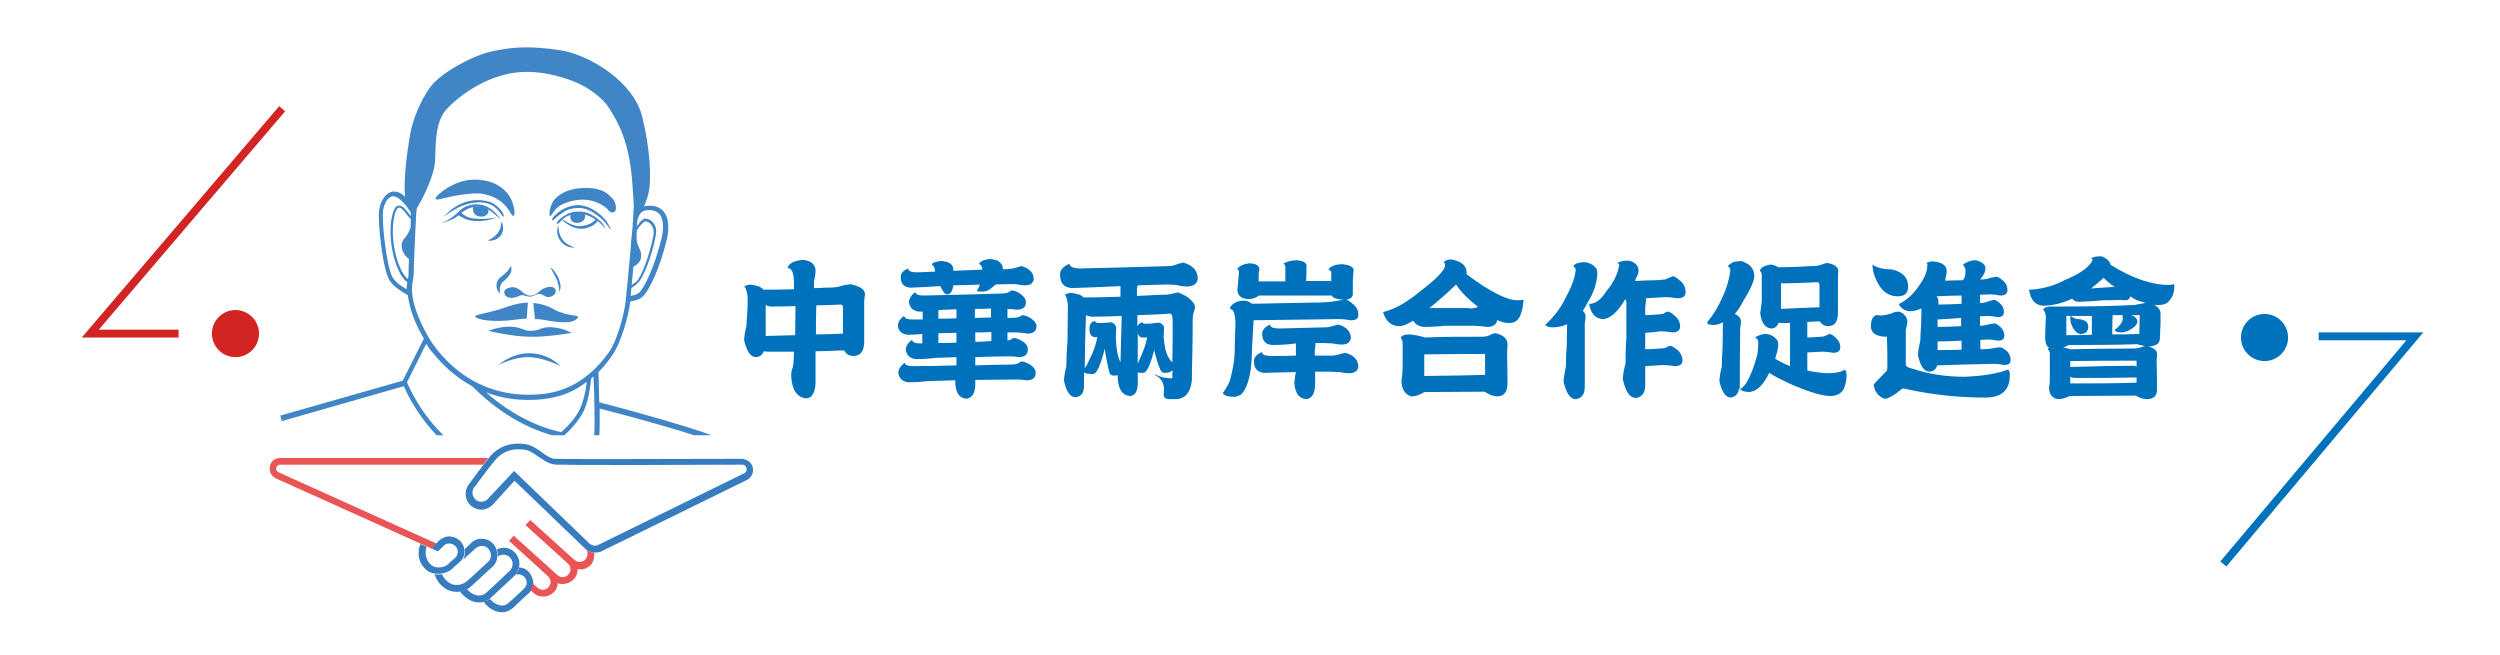 <?xml version="1.0" encoding="utf-8"?>
<!-- Generator: Adobe Illustrator 23.0.3, SVG Export Plug-In . SVG Version: 6.00 Build 0)  -->
<svg version="1.1" id="圖層_1" xmlns="http://www.w3.org/2000/svg" xmlns:xlink="http://www.w3.org/1999/xlink" x="0px" y="0px"
	 viewBox="0 0 637 167" style="enable-background:new 0 0 637 167;" xml:space="preserve">
<style type="text/css">
	.st0{fill:#0071BC;}
	.st1{fill:none;stroke:#0071BC;stroke-width:2;stroke-miterlimit:10;}
	.st2{fill:none;stroke:#D32424;stroke-width:2;stroke-miterlimit:10;}
	.st3{fill:#D32424;stroke:#D32424;stroke-width:2;stroke-miterlimit:10;}
	.st4{fill:#0071BC;stroke:#0071BC;stroke-width:2;stroke-miterlimit:10;}
	.st5{clip-path:url(#SVGID_2_);}
	.st6{fill:#4085C6;}
	.st7{display:none;fill:#E6E6E5;}
	.st8{fill:#377CBF;}
	.st9{fill:#E85554;}
</style>
<g>
	<path class="st0" d="M220.4,75c-0.1,0.7-0.2,1.3-0.2,1.9v10.4c-0.1,2.3-1,3.4-2.8,3.4c-1.1,0-1.8-0.5-2.3-1.4h-1.1
		c-2.1,0.1-4.2,0.2-6.2,0.2c0,2.8,0,5.5,0,8.3c-0.2,2.5-1,3.7-2.5,3.7c-2.2-0.3-3.5-2.1-3.7-5.5c0-0.7,0-1.3,0.2-1.8
		c0.3-0.6,0.5-2.1,0.5-4.6c-2.3,0-4.4,0-6.6,0c-0.4,0-0.7,0-1.1-0.1c-0.3,0.9-1,1.4-2,1.5c-1.3,0-2.3-1.4-3-4.3c0-0.8,0.2-2,0.6-3.8
		c0-0.8,0.1-1.8,0.2-3c0.1-1.4,0.1-2.8,0.1-4.3c-0.2-1.5-0.5-2.4-0.9-2.6c0.3-0.2,0.7-0.3,1.4-0.5c1.9,0.2,3,0.6,3.5,1.3
		c2.5,0,5.1,0,7.8-0.1c0-0.5,0-1,0-1.4c0-2.7-0.5-4-1.6-4c0.2-1.1,1.4-1.8,3.8-2.1c2.2,0.2,3.3,1.2,3.3,2.9c0,0.7-0.2,1.6-0.4,2.7
		c0,0.6,0,1.1,0,1.6c0.9,0,1.7,0,2.6-0.1c1,0,2.2,0,3.5-0.2c1.3-0.4,2.4-0.6,3.2-0.7C219.3,73,220.4,73.8,220.4,75z M195.1,85.6
		c2.7-0.1,5.1-0.1,7.5-0.2c0-2.1,0.1-4.5,0.1-7.4c-2.5,0.1-4.5,0.1-6.2,0.1c-0.5,0-0.9-0.1-1.4-0.4
		C195.1,80.8,195.1,83.4,195.1,85.6z M207.9,85.2c2.5,0,4.8-0.1,6.9-0.2v-6.7c0-0.4-0.2-0.6-0.5-0.7c-2.3,0.1-4.4,0.2-6.3,0.2
		C207.9,80.3,207.9,82.8,207.9,85.2z"/>
	<path class="st0" d="M257.6,86.5c0.3-0.2,0.6-0.4,0.9-0.4c0.9,0.2,1.8,0.6,2.5,1.2c0.6,0.5,0.9,1.1,0.9,1.7c0,1.3-0.8,2-2.3,2
		c-1.2-0.2-2.2-0.2-3-0.2c-2.5,0-5.2,0.1-8.1,0.2c0,0.8,0,1.5,0,2.1c2.9-0.1,5.9-0.2,9-0.2c0.8,0,1.5-0.1,2.1-0.4
		c0.2-0.2,0.5-0.4,0.9-0.4c0.9,0.2,1.8,0.6,2.5,1.2c0.6,0.5,0.9,1.1,0.9,1.7c0,1.3-0.8,1.9-2.3,1.9c-1.2-0.2-2.2-0.2-3-0.2
		c-3.1,0-6.5,0.1-10.1,0.1c0,0.5,0,1,0,1.4c-0.1,2-0.8,3.2-2.3,3.4c-1.9-0.2-2.8-1.7-2.8-4.6c0,0,0-0.1,0-0.1
		c-2.3,0.1-4.7,0.1-7.1,0.2c-1.4,0.2-3.1,0.3-4.9,0.3c-1.5-0.2-2.3-1-2.5-2.4c0-0.9,0.6-1.8,1.6-2.6c0.1,0.6,0.8,0.9,2.1,0.9
		c3.5,0,7.2-0.1,11.1-0.2c0-0.7,0-1.4,0-2.1c-1.8,0.1-3.7,0.1-5.5,0.2c-1.4,0.2-3,0.3-4.9,0.3c-1.5-0.2-2.3-1-2.5-2.4
		c0-0.9,0.6-1.8,1.6-2.5c0.1,0.6,0.8,0.9,2.1,0.9h0.5v-2.4c-1.2,0.1-2.5,0.2-3.8,0.2c-1.5-0.2-2.3-1-2.4-2.3c0-0.9,0.5-1.8,1.6-2.5
		c0.1,0.6,0.8,0.9,2,0.9c0.9,0,1.8,0,2.7,0v-2h-1c-1.5-0.2-2.3-1-2.5-2.4c0-0.9,0.6-1.8,1.6-2.6c0.1,0.6,0.8,0.9,2.1,0.9
		c6-0.1,12.5-0.3,19.7-0.5c0.9,0,1.6-0.1,2.1-0.4c0.3-0.2,0.6-0.4,0.9-0.4c0.9,0.2,1.8,0.6,2.5,1.3c0.6,0.5,0.9,1.1,0.9,1.7
		c0,1.3-0.8,1.9-2.4,1.9c-0.9-0.1-1.7-0.2-2.3-0.2v2.3c0.3,0,0.7,0,1,0c0.8,0,1.5-0.1,2.1-0.3c0.3-0.2,0.6-0.4,0.9-0.4
		c0.9,0.2,1.8,0.6,2.5,1.2c0.6,0.5,0.9,1.1,0.9,1.6c0,1.3-0.8,1.9-2.3,1.9c-1.2-0.2-2.1-0.3-3-0.3c-0.7,0-1.4,0-2.1,0v2.1
		C257,86.7,257.3,86.6,257.6,86.5z M242.9,68.4c0,0.2,0,0.4,0,0.6c2.6-0.1,5.1-0.2,7.4-0.3c0-0.8-0.3-1.2-0.8-1.4
		c0-0.5,0.8-1,2.4-1.3c0.9,0,1.7,0.2,2.3,0.4c0.9,0.6,1.3,1.2,1.3,1.9c0,0.1,0,0.2,0,0.3c0.6,0,1.2,0,1.8-0.1c0.4,0,1-0.1,1.6-0.3
		c0.5-0.2,1-0.3,1.4-0.4c2,0.6,3.1,1.7,3.1,3.4c-0.2,1-0.9,1.5-2.3,1.5c-0.5,0-1.3-0.1-2.2-0.3c-1,0-1.8,0-2.3,0
		c-1.1,0-2.1,0.1-3,0.1c-0.3,0.4-0.7,0.6-1,0.9c-0.5,0.5-1.3,0.9-2.3,0.9c-0.8,0-1.2,0-1.4-0.2c0.3-0.4,0.5-0.9,0.8-1.6
		c-2.4,0.1-4.7,0.2-6.8,0.2c-0.2,1.5-0.7,2.3-1.6,2.3c-0.5,0-1.1-0.7-1.7-2.1c-2.8,0.2-5.3,0.3-7.6,0.4c-1.7-0.1-2.5-1-2.5-2.8
		c0-0.9,0.7-1.6,1.9-2.1c0,0.7,0.8,1,2.3,1c1.6-0.1,3.1-0.1,4.6-0.2c-0.1-0.1-0.1-0.2-0.1-0.4c0-0.6-0.3-1.1-0.8-1.4
		c0.2-0.5,0.9-0.7,2.3-0.9C241.6,66.6,242.7,67.2,242.9,68.4z M243.7,81.1v-2.3c-1.5,0.1-3,0.1-4.6,0.2v2.2
		C240.6,81.2,242.1,81.2,243.7,81.1z M243.7,87.3v-2.5c-1.5,0-3,0.1-4.6,0.1v2.5C240.6,87.4,242.1,87.4,243.7,87.3z M248.5,78.7
		c0,0.2-0.1,0.4-0.1,0.5V81c1.3,0,2.7-0.1,4.1-0.1v-2.3C251.2,78.7,249.9,78.7,248.5,78.7z M248.5,84.7v2.4c1.3,0,2.7-0.1,4.1-0.2
		v-2.3C251.2,84.7,249.9,84.7,248.5,84.7z"/>
	<path class="st0" d="M303.6,76.6c0.5,0.5,0.9,1.1,0.9,1.8c-0.4,1.3-0.6,2.2-0.6,2.7c0,2.2,0,5.2-0.1,9.1c-0.1,3-0.1,5.2-0.1,6.6
		c-0.3,3-1.5,4.6-3.7,4.9h-2.1c-0.9,0-1.4-0.4-1.4-1.2c0-0.3,0.1-0.9,0.1-1.6c-0.2-1.6-0.9-2.7-2.4-3.4c0,0,0,0,0.2-0.1
		c1.2,0.7,2.6,1,4.3,1c0-0.7,0-1.3,0.1-2c-0.5,0.4-1.2,0.6-2,0.6c-0.5,0-0.9-0.2-1.1-0.7c-0.7-1.6-1.2-3.3-1.6-5.1
		c-0.2,0.7-0.4,1.4-0.6,2.1c-0.8,2.5-1.5,3.7-2.2,3.7c-0.6,0-1.1,0-1.4-0.1c0,1.1,0,2.1,0,3c-0.1,2-0.8,3-2.1,3
		c-1.8-0.2-2.8-1.7-3-4.4c0-0.3,0-0.6,0-0.9c-0.3,0.1-0.6,0.1-1,0.1c-0.5,0-0.9-0.2-1.1-0.7c-0.5-1.9-0.9-4-1.2-6.2
		c-0.2,0.8-0.4,1.6-0.7,2.5c-0.8,2.7-1.6,4-2.3,4c-1,0-1.8-0.1-2.3-0.4c0,1.2,0,2.4,0,3.4c0,1.8-0.7,2.8-2.2,2.9
		c-1.3,0-2.3-1.4-2.9-4.2c0-0.7,0.2-2,0.6-3.7c0-1.6,0.1-3.8,0.3-6.5c0-2.9,0.1-6,0.1-9.2c-0.2-1.5-0.5-2.3-0.8-2.5
		c0.3-0.2,0.7-0.3,1.4-0.5c1.7,0.2,2.8,0.5,3.4,1.2c2.8,0,5.9-0.1,9.4-0.2v-1.8c0-0.3,0-0.6,0-0.9c-4.7,0.2-8.8,0.4-12.3,0.5
		c-2.1-0.1-3.1-1.2-3.1-3.5c0-1.1,0.8-2,2.4-2.7c0.1,0.8,1,1.2,2.9,1.2c8.6-0.2,16.1-0.4,22.4-0.6c0.5,0,1.2-0.1,1.9-0.4
		c0.6-0.2,1.2-0.4,1.8-0.5c2.5,0.7,3.7,2.1,3.7,4.2c-0.2,1.2-1.1,1.9-2.8,1.9c-0.7,0-1.6-0.1-2.7-0.4c-1.2-0.1-2.1-0.1-2.8-0.1
		c-2.5,0.1-4.8,0.1-7,0.2c-0.1,0.2-0.1,0.5-0.2,0.7v2c2-0.1,4.1-0.2,6.2-0.3c0.9,0,1.7,0,2.5-0.2c0.9-0.2,1.4-0.3,1.8-0.4
		C301.6,75.1,302.7,75.6,303.6,76.6z M276.4,93.8c0.5-0.6,0.8-1.3,1.1-2c1.1-2.1,1.8-4.1,2.1-5.9h-0.7c-0.9-0.1-1.3-0.8-1.3-2.1
		c0-1.1,0.4-1.8,1.3-2c0.2,0.3,0.5,0.5,1.1,0.5c0.7,0,1.7,0,3.1-0.2c0.7,0.2,1.1,0.6,1.3,1.3c0,0.4,0,1.2-0.1,2.5
		c0.1,2.9,0.5,5,1.2,6.4c0-1.1,0.1-2.4,0.1-4c0.1-2,0.1-4.6,0.2-7.8c-2.4,0.1-5,0.2-7.8,0.2c-0.5-0.1-0.9-0.2-1.3-0.4
		C276.5,85.5,276.4,90,276.4,93.8z M291,82.1c0.2,0.3,0.5,0.4,1,0.4c0.7,0,1.8-0.1,3.3-0.3c0.7,0.2,1.2,0.6,1.3,1.2
		c0,0.3,0,1.1-0.1,2.3c0.2,3.3,0.9,5.5,2.2,6.6c0.1-3.4,0.1-6.5,0.1-9.1c0-1.9-0.1-2.8-0.2-2.9c-0.1-0.2-0.3-0.4-0.6-0.4
		c-2.3,0.2-5,0.3-8.2,0.4v2.9C290,82.7,290.4,82.3,291,82.1z M290.3,91.7c1-2.1,1.7-4.1,2-5.7c-0.4,0-0.8,0-1.2,0
		c-0.6,0-1-0.4-1.2-1.1c0,2.6,0,5.2,0,7.7C290.1,92.3,290.2,92,290.3,91.7z"/>
	<path class="st0" d="M345.2,77.9c0.6,0.6,0.9,1.4,0.9,2.3c0,1-0.6,1.4-1.9,1.4c-1.1-0.2-2.1-0.3-2.9-0.3
		c-6.6,0.1-13.9,0.2-21.9,0.3c0,0.2,0,0.2,0,0.3c-0.2,3.1-0.3,5.4-0.4,7c0,4.6-0.6,8-1.7,10.1c-0.4,0.8-0.8,1.3-1.2,1.6
		c-0.6,0.3-1.1,0.5-1.5,0.5c-2,0-2.9-0.4-3-1c1.1-1.4,1.8-2.8,2.1-4.4c0.5-2,0.9-4.2,0.9-6.5c0.1-3.5,0.1-5.5,0.2-6
		c0-2.2-0.2-3.5-0.7-4.1c-0.1-0.2-0.3-0.3-0.5-0.3c-0.1-0.1-0.2-0.3-0.2-0.4c0.6-1.1,1.7-1.7,3.4-1.8c0.7,0,1.4,0.2,2.1,0.7
		c0,0.1,0.1,0.1,0.1,0.1c5.1-0.1,10.3-0.2,15.3-0.3c0.9,0,2.5,0,4.9-0.2c1.6-0.3,3-0.5,3.9-0.6C343.6,76.6,344.3,77,345.2,77.9z
		 M320.9,68.7c-0.2,0.5-0.2,1.3-0.2,2.4v0.6h6.8V68c0-0.4-0.2-0.7-0.5-0.8c0.7-0.5,1.8-0.8,3.4-0.9c1.7,0.2,2.5,0.6,2.5,1.5
		c0,1.2,0,2.5-0.1,3.8c2.1,0,4.3,0,6.4,0v-2.4c-0.1-0.2-0.4-0.3-0.7-0.5c0.5-0.9,1.7-1.3,3.4-1.4c1.9,0.2,2.8,0.6,3,1.4
		c-0.1,0.9-0.1,1.8-0.2,2.6V75c-0.1,0.9-0.8,1.3-2.2,1.4c-1.8-0.1-2.9-0.5-3.2-1.1h-18.5c-0.8,0.6-1.7,0.9-2.6,0.9
		c-1.7,0-2.7-0.7-2.9-2.1c0-0.8,0.2-2.3,0.4-4.7c0-0.5-0.2-0.8-0.5-0.8c0.5-0.8,1.6-1.3,3-1.5C320,67.1,320.9,67.7,320.9,68.7z
		 M324.2,87.9c-1.8-0.1-2.6-1.1-2.6-2.9c0-0.9,0.7-1.7,2-2.3c0,0.7,0.9,1,2.4,1c4.6-0.1,8.5-0.2,11.9-0.3c0.4,0,1-0.1,1.6-0.3
		c0.5-0.2,1.1-0.3,1.5-0.4c2.1,0.6,3.2,1.8,3.2,3.5c-0.2,1.1-1,1.6-2.4,1.6c-0.5,0-1.3-0.1-2.3-0.3c-1,0-1.8-0.1-2.4-0.1
		c-0.7,0-1.3,0-1.9,0c0,0.6-0.1,1.3-0.2,2v1.2c1.6,0,3.1,0,4.5,0c0.5,0,1-0.1,1.7-0.3c0.5-0.2,1.1-0.3,1.6-0.4
		c2.2,0.6,3.3,1.8,3.3,3.6c-0.2,1.1-1,1.6-2.5,1.6c-0.6,0-1.4-0.1-2.3-0.3c-1.1,0-1.9-0.1-2.5-0.1c-1.3,0-2.6,0-3.7,0v2.8
		c0,2.6-0.7,4-2.2,4.2c-1.8-0.1-2.9-1.4-3.1-4.1c0.1-1,0.2-2,0.4-2.8c-3,0.1-5.7,0.1-8,0.2c-1.8-0.1-2.7-1.1-2.7-3
		c0-0.9,0.7-1.7,2-2.3c0.1,0.7,0.9,1,2.5,1c2.2,0,4.3,0,6.2-0.1c0-1.2,0-2.1,0-2.7c0-0.2,0-0.3,0-0.4C328,87.8,326,87.9,324.2,87.9z
		"/>
	<path class="st0" d="M373.7,69.5c0,0.2,0,0.3,0,0.4c5.9,4.4,10.2,6.6,12.9,6.6c0.5,0,1,0,1.6-0.1c0,0.2,0,0.4-0.1,0.7
		c0,0.5-0.1,1.2-0.3,2c-0.2,0.7-0.4,1.3-0.7,1.8c-0.5,0.9-1.3,1.4-2.6,1.4c-0.9,0-1.8-0.2-2.7-0.6c-0.2-0.1-0.2-0.1-0.3-0.2
		c-0.2,1.2-1,1.8-2.6,1.8c-1.3-0.2-2.5-0.3-3.4-0.3h-7.4c-1.6,0.2-3.5,0.3-5.5,0.3c-1.2-0.2-2-0.7-2.5-1.6c-1.5,0.9-2.6,1.4-3.5,1.4
		c-2.1,0-3.5-1.2-4.2-3.6c2.8-0.6,6-2.4,9.5-5.3c4.2-3.2,6.3-5.4,6.3-6.6c0-0.5-0.1-0.7-0.4-0.8c0.5-0.5,1.3-0.7,2.1-0.7
		C372.4,66.6,373.7,67.7,373.7,69.5z M384.1,87.5c0,0.9,0,1.6-0.1,2.1c0.1,3.2,0.1,6,0.1,8.4c-0.1,2-1,3-2.7,3
		c-1.1-0.1-2.1-0.5-3.1-1.2c-5.1,0-10.3,0.1-15.4,0.1c-1.1,0.7-2.2,1.1-3.3,1.1c-1.6-0.5-2.5-1.8-2.5-4.1c0.2-1.1,0.3-2.5,0.3-4.1
		v-5.1c0-0.9-0.2-1.4-0.5-1.6c0.1-0.5,0.7-0.8,2-0.9c1.6,0.1,3,0.4,4.2,0.8c3.8-0.2,8.7-0.2,14.8-0.2c0.4,0,0.9-0.1,1.5-0.3
		c0.7-0.4,1.3-0.6,1.7-0.6C383,85.4,384,86.2,384.1,87.5z M378.4,95.5v-5.3c-5,0-10.2,0-15.5,0.1v5.5
		C368.2,95.7,373.4,95.7,378.4,95.5z M374.3,78.6c0.9,0,1.7-0.1,2.3-0.4c-2.3-1.8-4.2-3.6-5.6-5.7c-2.6,2.5-4.9,4.5-6.8,6H374.3z"/>
	<path class="st0" d="M406.2,67.8c0.2,0.2,0.4,0.5,0.6,0.7c0.1,0.2,0.2,0.6,0.2,1.2c-0.1,2.4-0.9,4.9-2.5,7.4
		c-0.4,0.9-0.8,1.5-1.2,2.1c0.5,0.4,0.7,0.9,0.7,1.5c0,0.6-0.1,1.2-0.2,1.7c0,6.7,0,12.1,0,16.2c0,1.9-0.8,2.9-2.3,3.1
		c-1.4,0-2.4-1.5-3.1-4.4c0-0.8,0.2-2.1,0.6-4c0-1.2,0-2.9,0.2-5c0-1.9,0.1-3.8,0.1-5.7c-1.1,0.5-2.3,0.8-3.5,0.8
		c-0.5,0-0.9,0-1.1-0.1c-0.4-0.1-0.7-0.2-1-0.5c2.3-2.1,4.1-4.5,5.3-7.1c1.5-2.7,2.3-5,2.5-6.9c-0.1-0.3-0.1-0.5-0.2-0.6
		c-0.2-0.1-0.3-0.2-0.4-0.4c0.1-0.2,0.3-0.4,0.6-0.6c0.5-0.2,1.1-0.3,1.8-0.4h0.7C404.9,67,405.6,67.3,406.2,67.8z M428.4,71.8
		c0.7,0.7,1.1,1.6,1.1,2.6c0,1.1-0.7,1.6-2.1,1.6c-1.2-0.2-2.3-0.3-3.2-0.3c-1.6,0.1-3.2,0.2-4.8,0.3c0,0.2,0,0.3,0,0.4
		c0,0.6-0.1,1.2-0.2,1.8c0,0.8,0,1.5,0,2.1c1.2,0,2.4-0.1,3.5-0.2c0.2,0,0.6,0,1.2-0.2c0.4-0.3,0.7-0.5,1-0.5c0.5,0,1.3,0.5,2.2,1.4
		c0.7,0.7,1,1.5,1,2.4c0,1-0.7,1.5-2,1.5c-1.2-0.2-2.1-0.3-3-0.3c-1.2,0.2-2.5,0.3-3.9,0.4c0,1.5,0,2.9,0,4.2c1.3,0,2.6-0.1,3.9-0.2
		c0.2,0,0.7,0,1.3-0.2c0.5-0.2,0.8-0.4,1.1-0.5c0.5,0,1.2,0.5,2.2,1.3c0.6,0.7,1,1.5,1,2.4c0,1-0.7,1.5-2,1.5
		c-1.2-0.2-2.2-0.3-3-0.3c-1.4,0.1-2.8,0.2-4.5,0.3c0,1.8,0,3.4,0,4.8c0,2-0.8,3.1-2.4,3.3c-1.5,0-2.6-1.6-3.3-4.7
		c0-0.9,0.2-2.3,0.7-4.2c0-1.6,0-3.7,0.2-6.4c0-2.9,0-5.9,0-9c-0.1-0.3-0.1-0.6-0.1-0.8c-0.1,0-0.2,0-0.2,0h0c-2,3.3-3.9,5-5.8,5
		c-1.9-0.2-3-1.5-3.4-3.9h0.5c1.4-0.2,2.7-1.3,3.9-3.2c1.8-2.1,2.9-4.4,3.3-6.7c0-0.2-0.2-0.4-0.5-0.4c0.3-0.4,1.3-0.7,2.9-0.7
		c1.6,0.4,2.4,1.2,2.5,2.4c0,0.7-0.2,1.2-0.4,1.6c-0.2,0.4-0.4,0.8-0.5,1.2c1.8-0.1,3.5-0.2,5.3-0.2c0.5,0,1.2-0.1,2.4-0.2
		c0.8-0.4,1.5-0.6,1.9-0.8C426.6,70.3,427.4,70.9,428.4,71.8z"/>
	<path class="st0" d="M446.1,67.9c0.6,0.7,0.9,1.5,0.9,2.4c0,1.3-1,3.5-3,6.7c-0.5,1.1-1.2,2.1-2,3c1,0.4,1.6,1.1,1.6,1.9
		c0,0.5-0.1,1.1-0.2,1.6c-0.1,6.3-0.1,11.4-0.1,15.2c0,0.2,0,0.3,0,0.5c0.8-0.4,1.6-1.3,2.4-3c0.8-1.7,1.4-3.4,1.9-5.3
		c0.3-1,0.4-2.2,0.4-3.6c0-0.6-0.2-1-0.7-1.2v-0.2c0.5-0.3,1.2-0.6,2.1-0.8c0.5,0,1,0,1.2,0.1c0.3,0,0.7,0.2,1.2,0.5
		c0.9,0.6,1.3,1.2,1.3,2c0,1-0.3,2.2-0.8,3.7c0.2,0.1,0.5,0.3,0.7,0.4c1,0.6,2.1,1.1,3.1,1.5v-11c-0.7,0-1.3,0-1.9,0
		c-0.4,0-0.7,0-1-0.1c-0.3,0.9-0.9,1.4-1.7,1.5c-1.7,0-2.7-1.4-3-3.9c0.2-1.2,0.3-2.2,0.4-3.1c0-3,0-5.2,0-6.5c0-0.6-0.2-1-0.5-1.2
		c0.2-0.8,1.1-1.3,2.7-1.6c0.9,0.1,1.6,0.4,2,0.7c2.7,0,5.5-0.1,8.5-0.3c0.6,0,1.2,0,2-0.2c0.8-0.3,1.4-0.5,1.9-0.6
		c1.9,0.3,2.9,1,2.9,2.2c-0.1,0.7-0.1,1.3-0.1,1.9v9c-0.1,2-0.9,3-2.5,3c-0.9,0-1.6-0.4-2.1-1.2h-1.1c-0.7,0.1-1.4,0.1-2.1,0.1v4
		c1.1,0,2.3-0.1,3.4-0.2c0.2,0,0.6,0,1.2-0.2c0.4-0.2,0.7-0.4,1-0.5c0.5,0,1.1,0.4,1.9,1.2c0.6,0.6,0.9,1.3,0.9,2.2
		c0,0.9-0.6,1.4-1.8,1.4c-1.1-0.2-2-0.3-2.7-0.3c-1.2,0.1-2.5,0.1-3.9,0.2v4.6c1.6,0.4,3.3,0.6,5,0.7c2.2,0,3.7-0.3,4.5-0.9
		c0.3,0.2,0.5,0.6,0.5,1.4c0,1.4-0.3,2.5-0.7,3.5c-0.7,1.2-1.8,1.8-3.4,1.8c-2,0-5.1-0.9-9.4-2.7c-2.7-1.2-4.8-2.3-6.2-3.2
		c-1.1,2.3-2.3,3.8-3.7,4.5c-0.5,0.2-1,0.4-1.6,0.4c-0.5-0.1-0.9-0.1-1.2-0.2c-0.4-0.1-0.8-0.4-1.2-0.7c-0.2,1.4-0.9,2.1-2.1,2.3
		c-1.3,0-2.3-1.4-2.9-4.2c0-0.7,0.2-2,0.6-3.7c0-1.2,0.1-2.7,0.2-4.6c0-2.1,0.1-4.3,0.1-6.6v-0.1c-0.7,0.4-1.3,0.6-2,0.7
		c-0.5,0-1,0-1.4-0.1c-0.4,0-0.5-0.2-0.6-0.6c1.5-1.8,2.8-3.9,3.9-6.4c1.1-2.3,1.7-4.6,2-6.8c0-0.3-0.1-0.5-0.2-0.7
		c-0.3-0.2-0.4-0.4-0.4-0.5c0.1-0.1,0.2-0.2,0.5-0.4c0.3-0.2,0.6-0.4,1-0.6c0.6-0.1,1.3-0.1,1.9-0.2C444.9,67,445.6,67.3,446.1,67.9
		z M463.6,72.6c0-0.4-0.2-0.6-0.5-0.7c-3.9,0.2-6.8,0.3-8.6,0.3c-0.3,0-0.5,0-0.7-0.1v6.6c4-0.2,7.2-0.3,9.6-0.4c0.1,0,0.1,0,0.2,0
		V72.6z"/>
	<path class="st0" d="M479.1,80.4c1.5-0.1,2.7-0.4,3.7-0.9c0.2,0,0.5,0,0.7-0.1c0.7,0,1.3,0.3,1.8,0.9c0.5,0.5,0.7,1.1,0.7,1.7
		c0,0.4-0.2,1.1-0.4,2.2c0,3.3,0,6.1,0,8.6c0,0.2,0,0.3,0.2,0.5c0.3,0.3,0.8,0.5,1.4,0.6c4.1,1.4,8.6,2.1,13.4,2.1
		c5-0.2,8.7-0.9,10.9-1.8c0.2,0,0.3,0.1,0.4,0.2c0.1,0.2,0.2,0.6,0.2,1.3c0,3.7-2.1,5.6-6.2,5.6c-6.8,0-13.1-0.7-18.9-1.9
		c-1-0.2-1.7-0.4-2-0.4c-0.2,0-0.5,0.1-0.8,0.4c-0.9,0.8-2,1.5-3.3,2.1c-0.2,0-0.4,0.1-0.5,0.1c-0.3,0-0.5-0.1-0.7-0.2
		c-1-0.5-1.8-1.4-2.1-2.5c-0.1-0.2-0.1-0.4-0.2-0.8c0.1-0.2,0.3-0.5,0.7-0.9c0.7-0.7,1.6-1.6,2.6-2.7c0.2-0.3,0.2-0.7,0.2-1.1
		c0-2.5,0-5.1-0.1-7.6c-2.7,0-4.1-0.9-4.1-2.7c0-1.1,0.3-2,0.7-2.4c0.3-0.2,0.5-0.3,0.5-0.4C478,80.2,478.4,80.3,479.1,80.4z
		 M482.3,68.7c2.6,0.7,3.9,2.1,3.9,4.3c0,1.7-0.9,2.5-2.7,2.5c-2.3,0-4.1-1.3-5.3-3.9c-0.8-1.6-1.1-3-1.1-4.2
		C478.1,68.2,479.8,68.6,482.3,68.7z M496,69c0,0.9-0.2,1.7-0.4,2.5c1.6,0,3.1-0.1,4.6-0.1c0-0.1,0.1-0.2,0.1-0.2
		c0.4-0.6,0.5-1.2,0.5-2c0-0.4,0-0.7-0.1-1c-0.2-0.3-0.4-0.5-0.5-0.7c0,0,0-0.1,0.1-0.2c0.3-0.2,0.8-0.4,1.4-0.7
		c0.5-0.2,1.1-0.3,1.6-0.3c0.6,0.1,1.2,0.3,1.8,0.7c0.4,0.3,0.7,0.7,0.8,1.2c0,0.4-0.1,0.8-0.2,1.2c-0.3,0.7-0.7,1.3-1.2,1.8
		c0.5,0,1,0,1.6-0.1c1-0.3,1.8-0.5,2.5-0.6c0.5,0,1.1,0.4,2,1.2c0.6,0.6,0.9,1.4,0.9,2.2c0,0.9-0.6,1.4-1.8,1.4
		c-1.1-0.2-1.9-0.3-2.7-0.3c-0.8,0-1.6,0.1-2.5,0.1v2.1c0.4,0,0.7,0,1.1-0.1c1-0.3,1.8-0.5,2.4-0.7c0.5,0,1.1,0.4,1.8,1.1
		c0.5,0.5,0.8,1.2,0.8,2c0,0.9-0.5,1.3-1.6,1.3c-1-0.2-1.8-0.3-2.5-0.3c-0.7,0-1.3,0.1-2,0.1V83c0.4,0,0.7,0,1.1-0.1
		c1-0.2,1.8-0.4,2.5-0.5c0.5,0,1.1,0.4,1.8,1.1c0.5,0.6,0.8,1.2,0.8,2c0,0.9-0.5,1.3-1.6,1.3c-1-0.2-1.8-0.3-2.5-0.3
		c-0.7,0-1.4,0.1-2,0.1V89c0.6,0,1.4,0,2.3-0.1c1.1-0.2,2-0.4,2.7-0.4c0.5,0,1.1,0.4,1.9,1.1c0.5,0.6,0.8,1.3,0.8,2.1
		c0,0.9-0.5,1.3-1.6,1.3c-1-0.2-1.9-0.3-2.6-0.3c-4.3,0.1-9.2,0.2-14.5,0.4c-0.3,1-1,1.6-2,1.6c-1.3,0-2.3-1.4-2.9-4.2
		c0-0.8,0.2-2,0.6-3.8c0-1,0.1-2.3,0.2-3.9c0-1.4,0.1-2.8,0.1-4.2c-1.1,0.5-2.1,0.7-3.2,0.7c-0.6-0.1-1.2-0.3-1.7-0.7
		c-0.4-0.4-0.7-0.7-0.9-1.1c1-0.5,2.1-1.2,3.2-2.3c0.9-0.9,1.9-2.2,2.9-3.8c0.8-1.4,1.2-2.7,1.2-3.9c0-0.2-0.1-0.4-0.2-0.5
		c0.4-0.2,0.9-0.4,1.6-0.4C494.8,66.8,496,67.6,496,69z M493.5,75.5h-0.1c0,0,0,0,0,0c0.3,0.3,0.5,0.7,0.5,1.2c0,0.4,0,0.7,0,0.9
		c2,0,3.9-0.1,5.9-0.2v-2.1C497.7,75.3,495.6,75.4,493.5,75.5z M493.7,87v2.2c2,0,4.1,0,6.1-0.1v-2.3C497.8,86.9,495.7,87,493.7,87z
		 M493.7,81.4v1.9c2,0,4.1-0.1,6-0.2V81C497.7,81.2,495.7,81.3,493.7,81.4z"/>
	<path class="st0" d="M537.8,67.5c5.5,3.4,10.4,5.1,14.8,5.1c0.5,0,1-0.1,1.4-0.2v0.8c0,1.3-0.4,2.5-1.2,3.3
		c-0.5,0.8-1.4,1.2-2.7,1.2c-0.4,0-0.8,0-1.2,0c1,0.5,1.6,1.2,1.6,2.2v1.9c0,0.7,0,1.6-0.1,2.6c0,1.8-0.1,2.7-0.3,2.7
		c-0.1,0.5-0.5,0.7-1.2,0.9c-0.3,0.2-0.9,0.3-1.6,0.3c1.4,0.3,2.2,0.9,2.3,1.7c0,0.6,0,1.2-0.1,1.6c0.1,3,0.1,5.7,0.1,7.9
		c-0.1,1.4-0.9,2.2-2.5,2.2c-1,0-1.9-0.3-2.9-0.9c-5.6,0-11.2,0.1-16.8,0.1c-1,0.5-2,0.8-3.1,0.8c-1.5-0.3-2.2-1.3-2.2-3
		c0.2-0.8,0.2-1.8,0.2-3v-5.5c0-0.6-0.2-1-0.5-1.2c0-0.2,0.1-0.3,0.3-0.4c-0.1-0.1-0.2-0.2-0.3-0.2c-0.5-0.5-0.7-1.4-0.7-2.5
		c0-1.3,0.1-3,0.2-5.2c-0.1-0.8-0.3-1.4-0.7-1.8c0.2-0.5,0.8-0.7,1.8-0.8c1.4,0,2.4,0,3,0c6.9,0,13.1-0.1,18.5-0.4
		c0.9-0.2,1.8-0.3,2.7-0.5h0.3c-0.3,0-0.5-0.1-0.7-0.2c-1.2-0.2-2.3-0.7-3.4-1.5c0,0,0,0,0,0c-0.2,0.7-0.5,1-1.2,1
		c-0.3,0-0.8,0-1.4-0.1c-0.9,0.1-2.3,0.1-4.2,0.1c-2,0.2-4.1,0.3-6.2,0.4c-0.2,0-0.4,0-0.8-0.1c-0.4-0.1-0.7-0.3-1-0.7
		c-2.6,1.2-5.1,1.8-7.5,1.8c-2-0.2-3.1-1.5-3.5-4.1h0.5c3-0.2,5.9-1,8.5-2.4c3.9-1.6,6.3-3.3,7.2-5.1c0-0.2-0.2-0.4-0.4-0.4
		c0.3-0.4,1.2-0.6,2.7-0.6C536.9,65.9,537.6,66.6,537.8,67.5z M527.6,89c4.2-0.1,9.6-0.2,16.2-0.2c0.4,0,0.9-0.1,1.4-0.2
		c0.6-0.2,1.1-0.4,1.4-0.4c-1-0.2-1.7-0.4-2.1-0.5c-5.8,0.2-11.6,0.2-17.4,0.2c-0.5,0.3-1,0.5-1.4,0.7C526.3,88.6,527,88.8,527.6,89
		z M533,85.3c0-1.6,0-3.2,0-4.8h-5.4c0.7,0.5,1.3,0.8,1.9,0.8c1.6,0.1,2.5,0.7,2.6,1.8c0,1.4-0.7,2-2,2c-1-0.1-1.9-1.1-2.5-3
		c-0.1-0.5-0.1-1-0.1-1.6h-1v4.9C528.6,85.4,530.7,85.4,533,85.3z M543.9,93.2c0.2,0.1,0.4,0.1,0.5,0.2v-1.5c-5.5,0-11.1,0-16.9,0.1
		v1.5C534.4,93.3,539.8,93.2,543.9,93.2z M544.4,97.5v-1.3H543c-4.9,0.1-9.6,0.1-14.1,0.1c-0.6,0-1.1-0.1-1.4-0.3v1.7
		C533.4,97.7,539,97.7,544.4,97.5z M538.8,73.1c-1.2-0.8-2.1-1.6-2.8-2.3c-1.1,1-2.2,1.9-3.2,2.7C535.3,73.3,537.3,73.2,538.8,73.1z
		 M538.2,85.2c2.3,0,4.6,0,6.9-0.1c0-1.7,0.1-3.3,0.1-4.8c-0.8,0-1.5,0-2.2,0c1,0.3,1.6,0.9,1.6,1.7c-0.1,0.7-0.7,1.4-1.8,2
		c-0.8,0.4-1.5,0.7-2.2,0.7c-1,0-1.6-0.2-1.8-0.6c1.4-1.1,2.1-2.1,2.1-3.1c0-0.2-0.1-0.4-0.2-0.5c0.2-0.1,0.3-0.2,0.4-0.2h-2.8
		C538.2,82.1,538.2,83.7,538.2,85.2z"/>
</g>
<g id="_x31__2_">
	<polyline class="st1" points="566.5,143.7 615.3,85.7 590.8,85.7 	"/>
	<polyline class="st2" points="71.9,27.7 23,85 45.5,85 	"/>
	<circle class="st3" cx="60" cy="85" r="5"/>
	<circle class="st4" cx="577" cy="86" r="5"/>
</g>
<g>
	<g>
		<defs>
			<rect id="SVGID_1_" x="65.1" y="8" width="128.4" height="102.9"/>
		</defs>
		<clipPath id="SVGID_2_">
			<use xlink:href="#SVGID_1_"  style="overflow:visible;"/>
		</clipPath>
		<g class="st5">
			
				<ellipse transform="matrix(0.951 -0.309 0.309 0.951 -33.314 51.902)" class="st6" cx="147.2" cy="131.1" rx="2.5" ry="2.8"/>
			<path class="st6" d="M160.6,73.4l-0.1-0.6c0.3-0.1,1-0.5,1.5-0.9c1.4-1.1,3.6-7.1,4.5-12c0.3-1.6-0.5-2.6-0.8-2.9
				c-0.5-0.5-1-0.6-1.3-0.6c-0.8,0.2-2.5,2.7-2.7,3.3c-0.2,0.7-0.3,2.5-0.3,3.1l-0.6,0c0-0.1,0.1-2.3,0.5-3.3
				c0.2-0.5,1.8-3.5,2.9-3.8c0.6-0.1,1.3,0.2,1.9,0.7c0.9,0.8,1.3,2.1,1,3.5c-0.9,5.1-3.2,11.1-4.7,12.3
				C162.2,72.5,161.2,73.3,160.6,73.4z"/>
			<path class="st6" d="M104.2,72.1c-3-1-5.9-11-4.2-17.5c0.4-1.4,0.8-2.1,1.5-2.2c0.9-0.2,1.8,0.9,2.6,1.9c0.3,0.5,0.7,0.9,0.9,1
				l-0.3,0.5c-0.3-0.2-0.7-0.7-1.1-1.2c-0.6-0.8-1.4-1.8-2-1.7c-0.2,0-0.6,0.3-1,1.7c-1.7,6.5,1.2,15.9,3.8,16.7L104.2,72.1z"/>
			<path class="st6" d="M127.4,74.8c-0.6-0.5-0.9-1.3-0.9-2.1c0-0.4,0.1-0.8,0.3-1.2c0.2-0.4,0.5-0.7,0.8-0.9c0.6-0.5,1-0.8,1.5-1.3
				c0.2-0.2,0.4-0.4,0.6-0.7c0.2-0.3,0.3-0.6,0.5-0.9c0.1,0.4,0.1,0.7,0.1,1.1c0,0.4-0.2,0.8-0.4,1.1c-0.4,0.7-0.9,1.2-1.5,1.7
				c-0.3,0.2-0.5,0.4-0.6,0.6c-0.1,0.2-0.3,0.5-0.3,0.7C127.3,73.4,127.3,74.1,127.4,74.8z"/>
			<path class="st6" d="M140.2,68c0.9,0.8,1.6,1.7,2.1,2.8c0.1,0.3,0.2,0.6,0.3,0.9c0.1,0.3,0.1,0.6,0.2,0.9c0.1,0.6,0,1.2-0.3,1.8
				c0-0.6,0-1.1-0.2-1.7c-0.1-0.3-0.2-0.5-0.2-0.8c-0.1-0.3-0.2-0.5-0.3-0.8C141.3,70,140.7,69.1,140.2,68z"/>
			<path class="st6" d="M137.1,74.9c1.1-0.2,1.5,0.8,2.7,0.8c0.9-0.1,1.8-0.7,1.8-1.4c0.1-0.7-0.4-1.1-1.1-1.2
				c-0.5-0.1-1.3,0.1-2,0.4c-1.2,0.7-1.1,1-2.1,1.5c-0.4,0.2-1,0.4-1.7,0.3c-0.6-0.1-1.5-0.8-1.7-1c-1.3-1.1-2.1-1.2-2.7-1.1
				c-1.3,0.2-1.9,0.7-1.8,1.4c0.1,1,1.2,1.3,1.7,1.3c1.6,0,1.7-0.6,2.9-0.7c0.4,0,1.2,0.4,2,0.4C136.2,75.4,136.5,75,137.1,74.9z"/>
			<path class="st6" d="M188,119.6l1.3-0.6c-0.1-0.1-1.8-3.6-3.6-6c-1.8-2.4-33-10.5-33-10.5l-0.2-7.7c1.4-1.4,2.7-3,3.9-4.9
				c1.7-2.6,3.7-8.9,4.2-13.1c0.9-0.1,2.1-0.4,3-1.1c1.7-1.3,4.6-7.5,6.3-14.7c0.3-1.2,1-5.1-0.9-7.2c-1-1.1-2.5-1.6-4.5-1.3
				c-0.1,0-0.3,0.1-0.4,0.1c0.4-1.1,0.9-2.2,1.1-3.2c0.9-3.7,0.4-11.7-1.5-19.4c-2.1-9.2-13.5-16-20.9-17.2
				c-7.4-1.1-11.8-0.9-17.1,0.2c-5.3,1.1-13.4,5.6-16,9.1c-2.6,3.5-4.6,8.6-5.2,12.1c-0.9,5.3-1.7,11.8-1.3,15.9
				c-1-0.9-1.9-1.3-2.8-1.3c-1.8,0-3.4,2-3.8,4.8c-0.4,2.3,0.8,15,2.7,17.9c0.9,1.4,2.8,2.7,4.6,3.7c0.1,0.6,0.2,1.3,0.4,2.1
				c0.6,3,2.2,6.4,3.7,9l-5.4,10.7l-31.2,8.9l0.4,1.4l31.1-8.9c1,2.4,4.5,9.6,11.6,15.5c8.5,7,26,15.6,26.2,15.7l0.2,0.1
				c0.1,1,0.2,2,0.4,2.8c0.3,1.4,1.1,2.6,1.8,3.7c0.5,0.8,0.9,1.5,1.1,2.1c0.4,1.4,0.4,2.1,0.5,2.6c0,0.3,0,0.6,0.1,0.8l1.2-0.3
				c0-0.2-0.1-0.3-0.1-0.6c0-0.5-0.1-1.3-0.5-2.8c-0.2-0.8-0.7-1.6-1.3-2.4c-0.6-1-1.3-2.1-1.6-3.3c-0.5-1.9-0.6-5-0.4-6.7l1.4-10.7
				c0.3,1.1,0.7,2.3,1.3,3.8c2.1,5,5,7.9,5.1,8.1l0.8,0.8l0.2-1.1c0.1-0.5,1.9-11.8,1.9-18.3c0-1.2,0-2.7,0-4.1
				c14.8,3.8,30.7,8.5,31.8,9.9C186.3,116.1,188,119.5,188,119.6z M163.2,64c-0.2-0.6-0.5-1-0.8-2c-0.4-1.2-0.1-3.2-0.1-4.6
				c0-1.4,0.5-3.5,2.2-3.8c1.6-0.2,2.7,0.1,3.5,0.9c1.2,1.4,1.1,4,0.6,6.1c-1.7,7.1-4.5,13-5.8,14c-0.6,0.5-1.4,0.7-2.1,0.8
				c0.2-1.9,0.4-4.7,0.7-7.5c0.5-0.2,1.3-0.7,1.7-1.5C163.4,65.7,163.5,64.9,163.2,64z M104.6,58c-0.1,0.3-0.2,0.6-0.3,0.8
				c-0.4,0.8-0.7,1.4-1.4,2.1c-0.6,0.7-0.7,1.9-0.4,2.7c0.3,1.1,1.1,2,1.7,2.4c-0.1,1.8-0.1,3.2-0.1,3.8c0,0.5-0.1,1-0.2,1.5
				c-0.1,0.6-0.3,1.3-0.3,2.4c-1.4-0.8-2.8-1.8-3.5-2.9c-1.6-2.5-2.9-14.7-2.5-17.1c0.3-2.1,1.4-3.7,2.6-3.7c0,0,0,0,0,0
				c1.7,0,4.1,3.4,4.4,4.1C104.7,54,104.7,56.3,104.6,58z M140.8,124.4c-0.1,0.3-0.1,0.6-0.1,1l-0.4,2.7
				c-3.5-1.8-17.8-9.1-25.1-15.2c-7.5-6.2-10.9-14.1-11.5-15.5l4.9-9.8c0.5,0.8,1,1.6,1.5,2.1c3.2,4,6.7,6.8,10.2,8.7
				c1.3,1.3,2.7,2.6,4.2,3.8c8.2,6.8,15.8,8.7,18.1,9.2L140.8,124.4z M143,110.1c-1.6-0.3-9.5-2.1-17.7-8.9
				c-0.5-0.4-0.9-0.8-1.4-1.2c3.7,1.4,7.3,1.9,10.7,1.9c1.6,0,3.1-0.1,4.5-0.3c3.9-0.5,7.3-1.9,10.4-4.3c-0.1,1.2-0.6,4.4-1.7,6.8
				C146.6,106.9,143.6,109.6,143,110.1z M151.5,107.9c0,5.2-1.2,13.7-1.7,16.9c-1-1.2-2.7-3.5-4.1-6.8c-1.6-3.9-1.8-6.3-1.9-7.1
				c0.8-0.7,3.7-3.5,5-6.3c1.3-2.9,1.8-7.3,1.8-8.1l0.6-0.6C151.4,98.7,151.5,104.3,151.5,107.9z M139,100.3
				c-7.8,1-18.9-0.2-27.8-11.4c-1.8-2.2-4.8-7.6-5.8-11.9c-0.7-3.1-0.4-4.4-0.2-5.5c0.1-0.5,0.2-1.1,0.2-1.7c0-1.9,0.6-15.1,0.7-16
				c0-0.3,0.1-0.6,0.2-0.9c1.2-1.9,3.4-6.3,4.3-10c0.7-2.8-0.3-9.7,2.3-13.9c1.3-2.2,9-9.3,18.4-10.5c7-0.9,13.9,1.7,16.6,3
				c2.7,1.3,6,3.9,7.2,5.9c1.2,2,4.3,6.1,5.6,15.2c0.3,2,0.6,6.2,0.8,9.7l-0.3,5.2c0,0.1-1.3,15-1.8,19.3c-0.4,3.9-2.4,10.2-4,12.6
				C150.9,95.8,145.5,99.4,139,100.3z"/>
			<path class="st7" d="M67.4,114.1l1-0.5c-0.1-0.1-1.4-2.7-2.8-4.6c-1.4-1.9-25.4-8.1-25.4-8.1L40,95c1.1-1.1,2.1-2.3,3-3.7
				c1.3-2,2.9-6.8,3.2-10.1c0.7-0.1,1.6-0.3,2.3-0.9c1.3-1,3.5-5.8,4.8-11.3c0.2-0.9,0.8-3.9-0.7-5.6c-0.8-0.9-2-1.2-3.5-1
				c-0.1,0-0.2,0-0.3,0.1c0.3-0.9,0.7-1.7,0.8-2.5c0.7-2.8,0.3-9-1.1-15c-1.6-7.1-10.4-12.3-16-13.2c-5.7-0.9-9.1-0.7-13.1,0.1
				c-4.1,0.8-10.3,4.3-12.3,7c-2,2.7-3.6,6.6-4,9.3c-0.7,4.1-1.3,9.1-1,12.3c-0.8-0.7-1.5-1-2.2-1c-1.4,0-2.6,1.5-2.9,3.7
				C-3.3,65-2.4,74.8-1,77.1c0.7,1.1,2.2,2.1,3.5,2.8c0.1,0.5,0.1,1,0.3,1.6c0.5,2.3,1.7,4.9,2.9,7l-4.1,8.2l-24,6.9l0.3,1.1
				l23.9-6.8c0.8,1.9,3.4,7.4,8.9,11.9c6.5,5.4,20,12,20.1,12.1l0.1,0.1c0.1,0.8,0.2,1.6,0.3,2.2c0.3,1.1,0.9,2,1.4,2.8
				c0.4,0.6,0.7,1.1,0.9,1.6c0.3,1,0.3,1.6,0.4,2c0,0.2,0,0.4,0.1,0.6l0.9-0.2c0-0.1,0-0.3-0.1-0.5c0-0.4-0.1-1-0.4-2.2
				c-0.2-0.6-0.6-1.2-1-1.8c-0.5-0.8-1-1.6-1.3-2.5c-0.4-1.5-0.4-3.9-0.3-5.2l1.1-8.2c0.2,0.8,0.5,1.8,1,2.9
				c1.6,3.9,3.8,6.1,3.9,6.2l0.6,0.6l0.1-0.9c0.1-0.4,1.5-9.1,1.5-14.1c0-1,0-2,0-3.1c11.4,2.9,23.6,6.5,24.5,7.6
				C66,111.5,67.4,114.1,67.4,114.1z M48.3,71.4c-0.1-0.5-0.4-0.8-0.6-1.5c-0.3-0.9-0.1-2.5-0.1-3.5c0-1.1,0.4-2.7,1.7-2.9
				c1.2-0.2,2.1,0.1,2.7,0.7c0.9,1,0.9,3.1,0.5,4.7c-1.3,5.5-3.5,10-4.5,10.8c-0.4,0.4-1.1,0.5-1.6,0.6c0.1-1.5,0.3-3.6,0.5-5.8
				c0.3-0.1,1-0.6,1.3-1.2C48.5,72.7,48.5,72.1,48.3,71.4z M3.2,66.8C3.1,67,3.1,67.2,3,67.4c-0.3,0.6-0.6,1.1-1,1.6
				c-0.4,0.5-0.5,1.4-0.3,2.1c0.3,0.9,0.8,1.6,1.3,1.8c-0.1,1.4-0.1,2.5-0.1,2.9c0,0.4-0.1,0.8-0.1,1.1c-0.1,0.5-0.2,1-0.2,1.8
				c-1.1-0.6-2.2-1.4-2.7-2.2c-1.2-1.9-2.2-11.3-1.9-13.1c0.2-1.6,1.1-2.8,2-2.9c0,0,0,0,0,0c1.3,0,3.1,2.6,3.4,3.2
				C3.3,63.7,3.3,65.5,3.2,66.8z M31.1,117.8c0,0.2-0.1,0.5-0.1,0.8l-0.3,2.1c-2.7-1.4-13.7-7-19.3-11.7C5.6,104.2,3,98.2,2.5,97
				l3.8-7.5c0.4,0.6,0.8,1.2,1.1,1.6c2.5,3.1,5.1,5.2,7.8,6.7c1,1,2.1,2,3.2,2.9c6.3,5.2,12.2,6.7,13.9,7L31.1,117.8z M32.8,106.8
				c-1.2-0.2-7.3-1.6-13.6-6.9c-0.4-0.3-0.7-0.6-1.1-0.9c2.8,1.1,5.6,1.4,8.2,1.4c1.2,0,2.4-0.1,3.5-0.2c3-0.4,5.6-1.5,8-3.3
				c-0.1,0.9-0.4,3.4-1.3,5.2C35.5,104.3,33.2,106.5,32.8,106.8z M39.3,105.2c0,4-1,10.5-1.3,13c-0.8-0.9-2.1-2.7-3.1-5.2
				c-1.3-3-1.4-4.9-1.4-5.4c0.6-0.6,2.9-2.7,3.9-4.9c1-2.2,1.3-5.1,1.4-5.8l0.4-0.6C39.2,98.3,39.3,102.4,39.3,105.2z M29.6,99.3
				c-6,0.8-14.5-0.1-21.4-8.8c-1.4-1.7-3.7-5.8-4.4-9.2c-0.5-2.4-0.3-3.4-0.1-4.2c0.1-0.4,0.2-0.8,0.2-1.3c0-1.4,0.5-11.7,0.5-12.3
				c0-0.2,0.1-0.4,0.1-0.7c0.9-1.5,2.6-4.8,3.3-7.7c0.5-2.2-0.2-7.4,1.7-10.7c1-1.7,6.9-7.2,14.2-8.1c5.4-0.7,10.7,1.3,12.8,2.3
				c2.1,1,4.6,3,5.5,4.5c0.9,1.5,3.3,4.7,4.3,11.7c0.2,1.6,0.5,4.8,0.6,7.4l-0.2,4c0,0.1-1,11.5-1.3,14.8c-0.3,3-1.8,7.8-3.1,9.7
				C38.8,95.8,34.7,98.6,29.6,99.3z"/>
			<path class="st6" d="M127,93c0,0,3.3-3,7.7-3c5.3,0,8.1,3.3,8.1,3.3s-4.3-2.3-8.2-2.3C131.1,90.9,127,93,127,93z"/>
			<path class="st6" d="M124.4,84.3c4-1.5,6.7-1.1,8-0.7c1.3,0.4,1.6,0.7,2.7,0.7c0.9,0,1.8-0.2,2.4-0.4c1.4-0.7,4.2-1,8.2,0.9
				c0,0-5.9,1.1-10.6,1C130.6,85.8,124.4,84.3,124.4,84.3z"/>
			<g>
				<path class="st6" d="M134.5,77.1c-1.2,0-3.1,0.3-5.4,1.1c-4.2,1.6-8.4,1.9-8,2.5c0.4,0.7,4.3,1.6,10.6,0.7
					c0.7-0.1,1.6-0.2,2.5-0.2L134.5,77.1z"/>
				<path class="st6" d="M141.1,78.8c-2.1-1.2-4.1-1.5-5.2-1.6l0.4,4.1c0.9,0,1.7,0.1,2.3,0.2c6.5,1.3,8,0.3,8.6-0.5
					C147.9,80.1,144.7,80.8,141.1,78.8z"/>
			</g>
			<g>
				<path class="st6" d="M127.6,56c-0.2-0.4-1.7-2.7-4.1-3.6c-2.3-0.8-4.3,0-4.7,0.2c-1.5,0.6-1.8,1.4-3.5,2.7
					c-1.5,1.1-2.9,1.6-2.9,1.6s1.3-0.3,3-1.1c1.3-0.6,2.2-1.8,3.8-2.6c1.6-0.7,3.1-0.7,4.6-0.1C125.5,53.8,127.6,56,127.6,56z"/>
				<path class="st6" d="M126.6,55.4c0,0-3.4,0.7-6.4,0.2c-1.8-0.3-2.9-1.6-2.9-1.6l-0.7,0.7c0,0,1.6,1.1,2.9,1.4
					C123.2,56.9,126.6,55.4,126.6,55.4z"/>
				<path class="st6" d="M124.4,53.5c0.3,0.6-0.4,1.8-1.9,1.7c-1.8-0.1-2-1.4-2-2.1s0.8-0.4,1.7-0.4S124.1,52.8,124.4,53.5z"/>
				<path class="st6" d="M123.9,51.2c-2.9-0.6-5.1,0.2-6.2,0.6c-2.8,1.2-4.6,3.4-4.6,3.4s2.5-1.9,4.5-2.7c1.7-0.7,4.4-1.3,6.5-0.7
					c3.1,0.9,3.6,3.4,4.2,3.4C128.7,54.8,127,51.8,123.9,51.2z"/>
			</g>
			<g>
				<path class="st6" d="M141.9,56.8c0.3-1.1,2.6-2.2,2.9-2.4c1-0.4,1.7-0.5,2.9-0.5c1.7,0,3,0.8,3.5,1.1c2.1,1.2,3.1,3,3,3.1
					c-0.1,0.1-0.8-1.1-2.4-2.1c-0.9-0.6-2.5-1.6-4.5-1.5c-1.9,0.1-3.1,0.6-3.8,1.3c-0.6,0.5-1.3,1.4-1.5,1.2
					C141.9,57,141.9,57,141.9,56.8z"/>
				<path class="st6" d="M140.7,55.9c0-0.4,0.7-1.1,1.3-1.6c3.1-2.5,6-2,6-2c2.4,0.4,4,1.5,5.7,3.1c1.1,1.1,2,3,1.9,3.1
					c-0.1,0.1-1.1-1.7-2.5-2.9c-2.5-2.1-4.2-2.7-5.9-2.6c-2.2,0.1-2.9,0.5-4.7,1.8c-0.9,0.6-1.4,1.4-1.7,1.3
					C140.7,56.1,140.7,55.9,140.7,55.9z"/>
				<path class="st6" d="M145.4,54.8c-0.3,0.7,0.1,2,1.6,2c1.4,0,2.1-0.9,2.1-1.7c0-0.8-0.8-0.9-1.7-0.9
					C146.5,54.2,145.7,54,145.4,54.8z"/>
				<path class="st6" d="M151.9,55.7c0,0-0.7,1.5-3.7,1.9c-2.7,0.3-4.6-1.9-4.8-1.5c-0.1,0.2,1.4,1.2,2.2,1.6
					c2.1,1.1,4.1,0.4,4.5,0.2c1.4-0.5,2.3-1.5,2.2-1.8C152.2,55.9,151.9,55.7,151.9,55.7z"/>
			</g>
			<path class="st6" d="M114.1,47.8c-1.5,0.9-3.3,2.4-3.1,2.9c0.2,0.5,2.2-0.4,6-1c3.6-0.5,5.4-0.6,7.3,0c5.2,1.5,5.8,5.5,6.5,5.3
				c0.7-0.2,0.1-3.2-0.9-4.9c-1.6-2.5-4.4-4.1-8-4.3C118,45.5,115.2,47.2,114.1,47.8z"/>
			<path class="st6" d="M141.4,50.7c3.4-3.6,9.4-2.8,10.4-2.6c1.2,0.3,2.6,0.5,4.5,2.8c0.7,0.9,1,3,0,3.2c-1.1,0.2-1-0.5-2.2-1.4
				c-3.7-2.7-8.1-2-11.1-0.5c-1.6,0.8-2.5,2.8-2.8,2.9C139.8,55.1,140,52.2,141.4,50.7z"/>
			<path class="st6" d="M127.8,56.5c0.6,1,0.5,2.5-0.2,3.5c-0.4,0.5-0.9,0.9-1.5,1.1c-0.6,0.2-1.2,0.3-1.8,0.2
				c1-0.5,1.9-1.1,2.5-1.9c0.3-0.4,0.5-0.8,0.7-1.3C127.6,57.6,127.7,57.1,127.8,56.5z"/>
			<path class="st6" d="M142.3,57.4c0,0.7,0,1.3,0.2,1.9c0.2,0.6,0.4,1.2,0.8,1.7c0.7,1,1.9,1.6,3.1,2.1c-0.7,0-1.4-0.1-2-0.4
				c-0.6-0.3-1.2-0.7-1.6-1.3c-0.4-0.6-0.7-1.2-0.8-1.9C141.9,58.7,142,58,142.3,57.4z"/>
		</g>
	</g>
	<g id="hand_2_">
		<g>
			<path class="st8" d="M134.8,145.8c-0.7-0.8-1.6-1.2-2.5-1.2c-0.1,0.7-0.5,1.3-0.9,1.8c0.8-0.2,1.6,0,2.2,0.6
				c0.4,0.4,0.6,1,0.6,1.5c0,0.6-0.3,1.1-0.7,1.5c0,0-2.6,2.5-3.9,3.6c-1,0.9-2.2,0.9-3.5,0.1c-0.5-0.3-0.9-0.7-1.3-1.1
				c-0.4,0.3-0.9,0.6-1.6,0.7c0.5,0.7,1.2,1.4,2,1.9c1,0.6,1.9,0.8,2.7,0.8c1.4,0,2.3-0.7,2.8-1.1c1.3-1.2,3.8-3.6,3.9-3.6
				c0.8-0.7,1.2-1.6,1.3-2.7C135.8,147.6,135.5,146.6,134.8,145.8z"/>
			<path class="st8" d="M131.3,140.9c-1.2-1.4-3.2-1.7-4.7-0.9c0.2,0.5,0.3,1,0.2,1.5c0,0.1,0,0.2-0.1,0.4c1-0.8,2.4-0.8,3.3,0.2
				c0.9,1,0.8,2.5-0.2,3.4c0,0-4.4,4.2-5.9,5.5c-0.8,0.7-2,1.2-3.8,0.1c-0.4-0.3-0.8-0.6-1.1-1c-0.5,0.2-1.1,0.5-1.8,0.6
				c0.5,0.7,1.2,1.4,2,1.9c1.1,0.7,2,0.9,2.9,0.9c1.5,0,2.5-0.7,3-1.2c1.4-1.3,5.7-5.3,5.9-5.5C132.7,145.2,132.8,142.6,131.3,140.9
				z"/>
			<path class="st8" d="M117.4,138c-0.7-0.8-1.6-1.2-2.7-1.3c-1-0.1-2,0.3-2.8,1l-2,2l1.7,0.8l1.5-1.5c0.4-0.4,1-0.6,1.5-0.5
				c0.6,0,1.1,0.3,1.5,0.7c0.8,0.9,0.7,2.2-0.2,3c0,0-0.6,0.5-1.9,1.7c-0.5,0.5-2.9,1.3-4.3-0.1c-1.9-1.9-1.1-4.2-1-4.5l-1.6-0.7
				c-0.2,0.5-1.4,3.8,1.3,6.4c0.9,0.9,2.1,1.2,3.2,1.2c1.4,0,2.7-0.5,3.4-1.1c1.3-1.2,1.9-1.7,1.9-1.7
				C118.7,142,118.8,139.6,117.4,138z"/>
			<path class="st8" d="M125.7,138.6c-0.7-0.8-1.7-1.3-2.8-1.3c-1.1-0.1-2.1,0.3-2.9,1.1l-1.6,1.5c0.2,0.9,0,1.9-0.4,2.7l3.2-2.9
				c0.5-0.4,1.1-0.6,1.7-0.6c0.6,0,1.2,0.3,1.6,0.8c0.4,0.5,0.6,1.1,0.6,1.7c0,0.6-0.3,1.2-0.8,1.6c0,0-4.1,3.9-5.6,5.1
				c-0.6,0.5-2.8,1.4-4.5,0c-0.8-0.6-1.3-1.3-1.6-2c-0.2,0-0.5,0.1-0.7,0.1c-0.4,0-0.8,0-1.2-0.1c0.4,1.1,1,2.3,2.4,3.4
				c1,0.8,2.2,1.1,3.2,1.1c1.5,0,2.9-0.6,3.5-1.2c1.4-1.2,5.4-5,5.6-5.1c0.8-0.7,1.3-1.7,1.3-2.8
				C126.8,140.5,126.4,139.4,125.7,138.6z"/>
		</g>
		<g>
			<path class="st9" d="M151.4,140.8c-0.8,0-1.5-0.3-2.1-0.8c0.3,0.3,0.4,0.7,0.4,1.1c0,0.5-0.2,1-0.5,1.4c-0.4,0.4-0.8,0.6-1.4,0.7
				c-0.6,0-1-0.2-1.4-0.5l-11.3-10.2l-1.2,1.3l10.8,9.8c0.8,0.7,0.9,2,0.1,2.8c-0.7,0.8-2,0.9-2.8,0.1l-11.1-10l-1.2,1.3l9.9,9
				c0.4,0.4,0.6,0.8,0.7,1.4c0,0.5-0.2,1-0.5,1.4c-0.4,0.4-0.8,0.6-1.4,0.7c-0.5,0-1-0.2-1.4-0.5l-1.3-1.2c0,0,0,0.1,0,0.1
				c0,0.6-0.2,1.2-0.5,1.7l1,0.9c0.6,0.5,1.4,0.7,2.2,0.7c0.1,0,0.1,0,0.2,0c1,0,1.9-0.5,2.6-1.2c0.6-0.6,0.9-1.4,0.9-2.2
				c0.4,0.2,0.9,0.2,1.3,0.2c1,0,2-0.4,2.8-1.2c0.7-0.7,1-1.7,1-2.6c0.3,0,0.5,0.1,0.8,0.1c1,0,1.9-0.5,2.6-1.2
				C151.3,142.9,151.5,141.8,151.4,140.8z"/>
			<path class="st9" d="M109.9,139.8l1.3-1.3l-40.3-18.2c-0.5-0.3-0.6-0.7-0.5-1.1c0.1-0.4,0.4-0.8,1-0.8h51.7
				c0.5-0.6,0.9-1.2,1.3-1.7H71.4c-1.3,0-2.4,0.8-2.6,2.1c-0.3,1.3,0.3,2.5,1.5,3.1l38.6,17.4l0.1,0l0,0"/>
		</g>
		<path class="st8" d="M151.6,140.8c-0.9,0-1.8-0.3-2.5-1l-18-17.3l-5.2,5.7c-0.6,0.8-1.5,1.4-2.6,1.6c-1.1,0.2-2.1-0.1-3-0.7
			c-1.8-1.3-2.2-3.8-0.9-5.6c0.1-0.2,3.6-4.9,5.3-7c2.3-2.8,5.5-3.9,9.3-3.3c1.6,0.3,2.8,1.1,4,2c1.1,0.8,2,1.5,3.2,1.7
			c0.9,0.1,18.8,0.1,47.8,0c1.3,0.1,2.5,0.9,2.8,2.2c0.3,1.3-0.3,2.6-1.5,3.2l-37.3,18.3C152.6,140.7,152.1,140.8,151.6,140.8z
			 M131,120l19.2,18.5c0.6,0.5,1.4,0.7,2.1,0.4l37.3-18.3c0.6-0.3,0.7-0.8,0.6-1.3c-0.1-0.4-0.4-0.9-1.1-0.9c0,0,0,0,0,0
			c-47.2,0.2-47.9,0-48.1-0.1c-1.5-0.3-2.7-1.2-3.9-2c-1.1-0.8-2.1-1.5-3.3-1.7c-3.2-0.5-5.8,0.4-7.7,2.7c-1.7,2-5.2,6.9-5.3,6.9
			c-0.7,1-0.5,2.4,0.5,3.2c0.5,0.4,1.1,0.5,1.7,0.4c0.6-0.1,1.1-0.4,1.5-0.9l0.1-0.1L131,120z"/>
	</g>
</g>
</svg>
